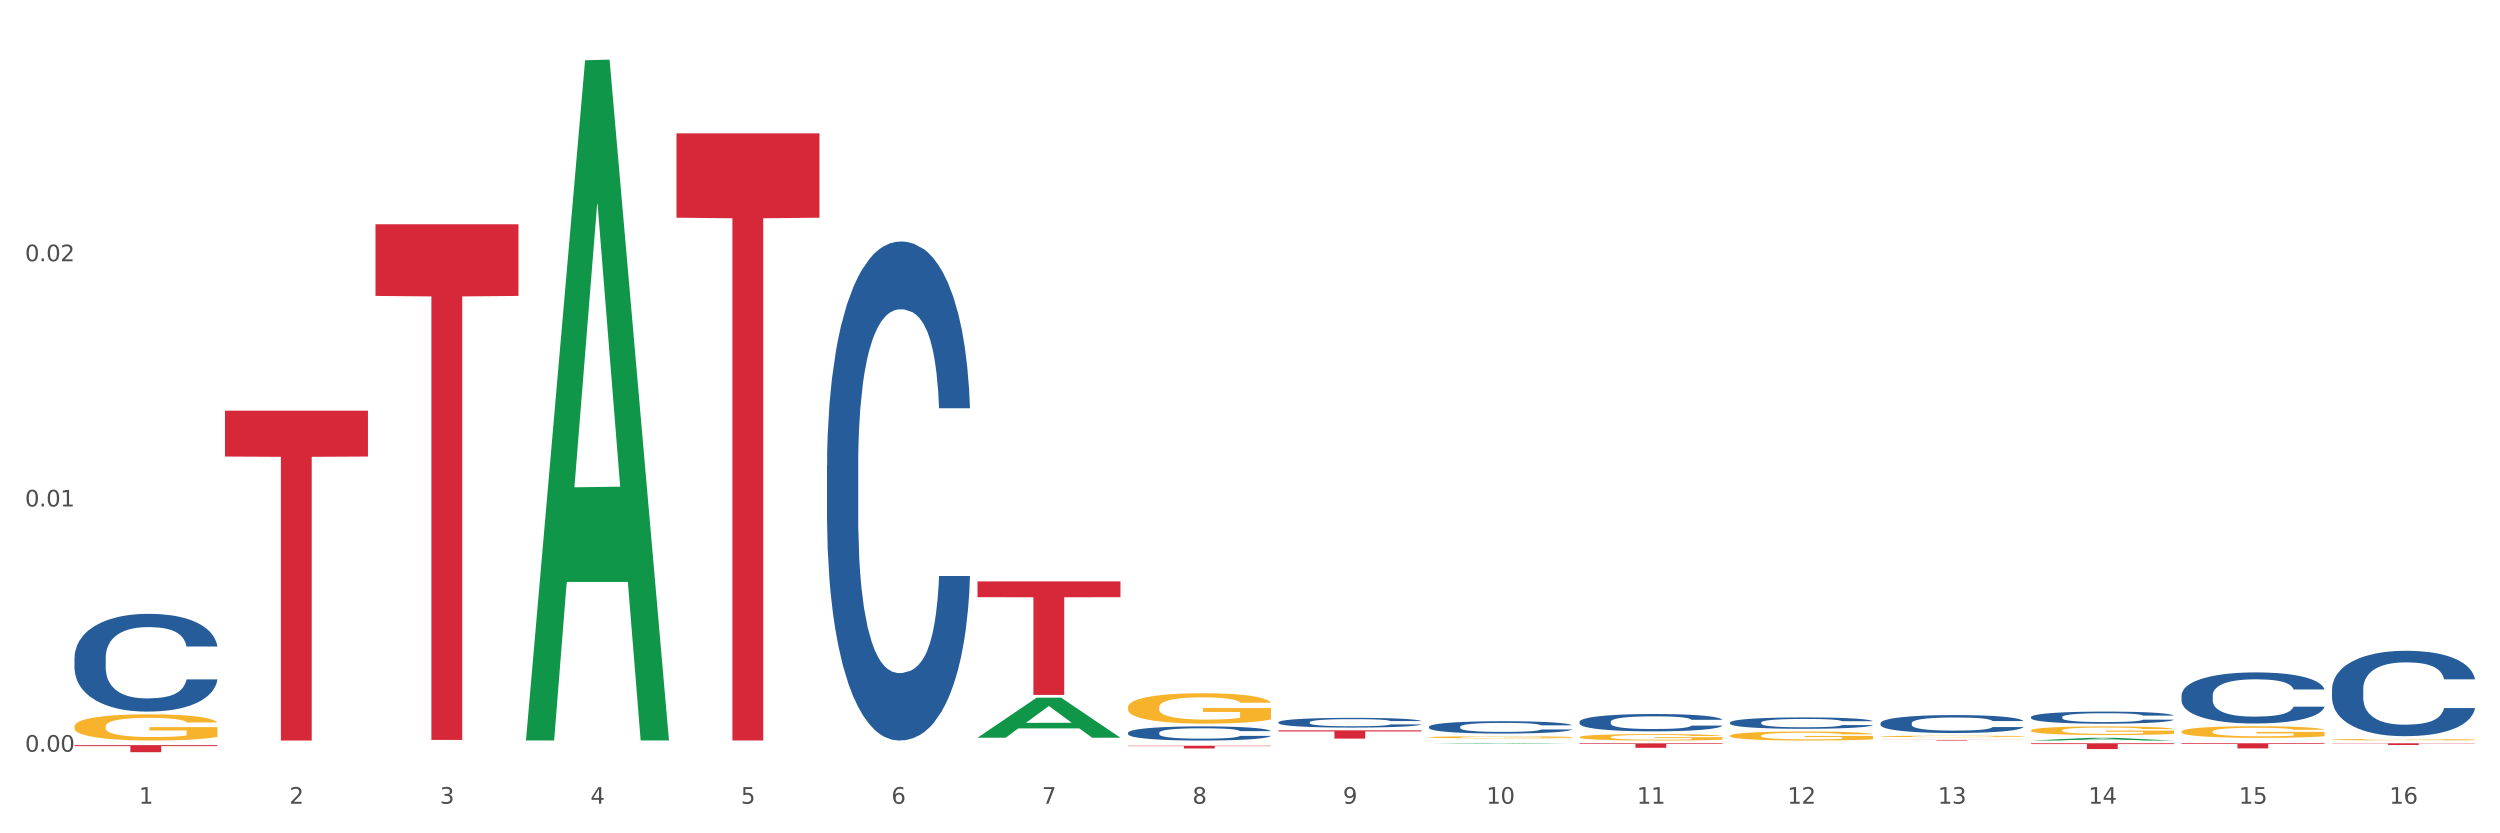 <?xml version="1.0" encoding="utf-8" standalone="no"?>
<!DOCTYPE svg PUBLIC "-//W3C//DTD SVG 1.1//EN"
  "http://www.w3.org/Graphics/SVG/1.1/DTD/svg11.dtd">
<svg xmlns:xlink="http://www.w3.org/1999/xlink" width="1080pt" height="360pt" viewBox="0 0 1080 360" xmlns="http://www.w3.org/2000/svg" version="1.1">
 <rect x="0" y="0" width="1080" height="360" fill="#333333" stroke="none"/>
 <defs>
  <style type="text/css">*{stroke-linejoin: round; stroke-linecap: butt}</style>
 </defs>
 <g id="figure_1">
  <g id="patch_1">
   <path d="M 0 360 
L 1080 360 
L 1080 0 
L 0 0 
z
" style="fill: #ffffff; stroke: #ffffff; stroke-linejoin: miter"/>
  </g>
  <g id="axes_1">
   <g id="matplotlib.axis_1">
    <g id="xtick_1">
     <g id="text_1">
      <!-- 1 -->
      <g style="fill: #4d4d4d" transform="translate(60.004 347.204) scale(0.096 -0.096)">
       <defs>
        <path id="DejaVuSans-31" d="M 794 531 
L 1825 531 
L 1825 4091 
L 703 3866 
L 703 4441 
L 1819 4666 
L 2450 4666 
L 2450 531 
L 3481 531 
L 3481 0 
L 794 0 
L 794 531 
z
" transform="scale(0.016)"/>
       </defs>
       <use xlink:href="#DejaVuSans-31"/>
      </g>
     </g>
    </g>
    <g id="xtick_2">
     <g id="text_2">
      <!-- 2 -->
      <g style="fill: #4d4d4d" transform="translate(125.021 347.204) scale(0.096 -0.096)">
       <defs>
        <path id="DejaVuSans-32" d="M 1228 531 
L 3431 531 
L 3431 0 
L 469 0 
L 469 531 
Q 828 903 1448 1529 
Q 2069 2156 2228 2338 
Q 2531 2678 2651 2914 
Q 2772 3150 2772 3378 
Q 2772 3750 2511 3984 
Q 2250 4219 1831 4219 
Q 1534 4219 1204 4116 
Q 875 4013 500 3803 
L 500 4441 
Q 881 4594 1212 4672 
Q 1544 4750 1819 4750 
Q 2544 4750 2975 4387 
Q 3406 4025 3406 3419 
Q 3406 3131 3298 2873 
Q 3191 2616 2906 2266 
Q 2828 2175 2409 1742 
Q 1991 1309 1228 531 
z
" transform="scale(0.016)"/>
       </defs>
       <use xlink:href="#DejaVuSans-32"/>
      </g>
     </g>
    </g>
    <g id="xtick_3">
     <g id="text_3">
      <!-- 3 -->
      <g style="fill: #4d4d4d" transform="translate(190.039 347.204) scale(0.096 -0.096)">
       <defs>
        <path id="DejaVuSans-33" d="M 2597 2516 
Q 3050 2419 3304 2112 
Q 3559 1806 3559 1356 
Q 3559 666 3084 287 
Q 2609 -91 1734 -91 
Q 1441 -91 1130 -33 
Q 819 25 488 141 
L 488 750 
Q 750 597 1062 519 
Q 1375 441 1716 441 
Q 2309 441 2620 675 
Q 2931 909 2931 1356 
Q 2931 1769 2642 2001 
Q 2353 2234 1838 2234 
L 1294 2234 
L 1294 2753 
L 1863 2753 
Q 2328 2753 2575 2939 
Q 2822 3125 2822 3475 
Q 2822 3834 2567 4026 
Q 2313 4219 1838 4219 
Q 1578 4219 1281 4162 
Q 984 4106 628 3988 
L 628 4550 
Q 988 4650 1302 4700 
Q 1616 4750 1894 4750 
Q 2613 4750 3031 4423 
Q 3450 4097 3450 3541 
Q 3450 3153 3228 2886 
Q 3006 2619 2597 2516 
z
" transform="scale(0.016)"/>
       </defs>
       <use xlink:href="#DejaVuSans-33"/>
      </g>
     </g>
    </g>
    <g id="xtick_4">
     <g id="text_4">
      <!-- 4 -->
      <g style="fill: #4d4d4d" transform="translate(255.056 347.204) scale(0.096 -0.096)">
       <defs>
        <path id="DejaVuSans-34" d="M 2419 4116 
L 825 1625 
L 2419 1625 
L 2419 4116 
z
M 2253 4666 
L 3047 4666 
L 3047 1625 
L 3713 1625 
L 3713 1100 
L 3047 1100 
L 3047 0 
L 2419 0 
L 2419 1100 
L 313 1100 
L 313 1709 
L 2253 4666 
z
" transform="scale(0.016)"/>
       </defs>
       <use xlink:href="#DejaVuSans-34"/>
      </g>
     </g>
    </g>
    <g id="xtick_5">
     <g id="text_5">
      <!-- 5 -->
      <g style="fill: #4d4d4d" transform="translate(320.073 347.204) scale(0.096 -0.096)">
       <defs>
        <path id="DejaVuSans-35" d="M 691 4666 
L 3169 4666 
L 3169 4134 
L 1269 4134 
L 1269 2991 
Q 1406 3038 1543 3061 
Q 1681 3084 1819 3084 
Q 2600 3084 3056 2656 
Q 3513 2228 3513 1497 
Q 3513 744 3044 326 
Q 2575 -91 1722 -91 
Q 1428 -91 1123 -41 
Q 819 9 494 109 
L 494 744 
Q 775 591 1075 516 
Q 1375 441 1709 441 
Q 2250 441 2565 725 
Q 2881 1009 2881 1497 
Q 2881 1984 2565 2268 
Q 2250 2553 1709 2553 
Q 1456 2553 1204 2497 
Q 953 2441 691 2322 
L 691 4666 
z
" transform="scale(0.016)"/>
       </defs>
       <use xlink:href="#DejaVuSans-35"/>
      </g>
     </g>
    </g>
    <g id="xtick_6">
     <g id="text_6">
      <!-- 6 -->
      <g style="fill: #4d4d4d" transform="translate(385.09 347.204) scale(0.096 -0.096)">
       <defs>
        <path id="DejaVuSans-36" d="M 2113 2584 
Q 1688 2584 1439 2293 
Q 1191 2003 1191 1497 
Q 1191 994 1439 701 
Q 1688 409 2113 409 
Q 2538 409 2786 701 
Q 3034 994 3034 1497 
Q 3034 2003 2786 2293 
Q 2538 2584 2113 2584 
z
M 3366 4563 
L 3366 3988 
Q 3128 4100 2886 4159 
Q 2644 4219 2406 4219 
Q 1781 4219 1451 3797 
Q 1122 3375 1075 2522 
Q 1259 2794 1537 2939 
Q 1816 3084 2150 3084 
Q 2853 3084 3261 2657 
Q 3669 2231 3669 1497 
Q 3669 778 3244 343 
Q 2819 -91 2113 -91 
Q 1303 -91 875 529 
Q 447 1150 447 2328 
Q 447 3434 972 4092 
Q 1497 4750 2381 4750 
Q 2619 4750 2861 4703 
Q 3103 4656 3366 4563 
z
" transform="scale(0.016)"/>
       </defs>
       <use xlink:href="#DejaVuSans-36"/>
      </g>
     </g>
    </g>
    <g id="xtick_7">
     <g id="text_7">
      <!-- 7 -->
      <g style="fill: #4d4d4d" transform="translate(450.108 347.204) scale(0.096 -0.096)">
       <defs>
        <path id="DejaVuSans-37" d="M 525 4666 
L 3525 4666 
L 3525 4397 
L 1831 0 
L 1172 0 
L 2766 4134 
L 525 4134 
L 525 4666 
z
" transform="scale(0.016)"/>
       </defs>
       <use xlink:href="#DejaVuSans-37"/>
      </g>
     </g>
    </g>
    <g id="xtick_8">
     <g id="text_8">
      <!-- 8 -->
      <g style="fill: #4d4d4d" transform="translate(515.125 347.204) scale(0.096 -0.096)">
       <defs>
        <path id="DejaVuSans-38" d="M 2034 2216 
Q 1584 2216 1326 1975 
Q 1069 1734 1069 1313 
Q 1069 891 1326 650 
Q 1584 409 2034 409 
Q 2484 409 2743 651 
Q 3003 894 3003 1313 
Q 3003 1734 2745 1975 
Q 2488 2216 2034 2216 
z
M 1403 2484 
Q 997 2584 770 2862 
Q 544 3141 544 3541 
Q 544 4100 942 4425 
Q 1341 4750 2034 4750 
Q 2731 4750 3128 4425 
Q 3525 4100 3525 3541 
Q 3525 3141 3298 2862 
Q 3072 2584 2669 2484 
Q 3125 2378 3379 2068 
Q 3634 1759 3634 1313 
Q 3634 634 3220 271 
Q 2806 -91 2034 -91 
Q 1263 -91 848 271 
Q 434 634 434 1313 
Q 434 1759 690 2068 
Q 947 2378 1403 2484 
z
M 1172 3481 
Q 1172 3119 1398 2916 
Q 1625 2713 2034 2713 
Q 2441 2713 2670 2916 
Q 2900 3119 2900 3481 
Q 2900 3844 2670 4047 
Q 2441 4250 2034 4250 
Q 1625 4250 1398 4047 
Q 1172 3844 1172 3481 
z
" transform="scale(0.016)"/>
       </defs>
       <use xlink:href="#DejaVuSans-38"/>
      </g>
     </g>
    </g>
    <g id="xtick_9">
     <g id="text_9">
      <!-- 9 -->
      <g style="fill: #4d4d4d" transform="translate(580.142 347.204) scale(0.096 -0.096)">
       <defs>
        <path id="DejaVuSans-39" d="M 703 97 
L 703 672 
Q 941 559 1184 500 
Q 1428 441 1663 441 
Q 2288 441 2617 861 
Q 2947 1281 2994 2138 
Q 2813 1869 2534 1725 
Q 2256 1581 1919 1581 
Q 1219 1581 811 2004 
Q 403 2428 403 3163 
Q 403 3881 828 4315 
Q 1253 4750 1959 4750 
Q 2769 4750 3195 4129 
Q 3622 3509 3622 2328 
Q 3622 1225 3098 567 
Q 2575 -91 1691 -91 
Q 1453 -91 1209 -44 
Q 966 3 703 97 
z
M 1959 2075 
Q 2384 2075 2632 2365 
Q 2881 2656 2881 3163 
Q 2881 3666 2632 3958 
Q 2384 4250 1959 4250 
Q 1534 4250 1286 3958 
Q 1038 3666 1038 3163 
Q 1038 2656 1286 2365 
Q 1534 2075 1959 2075 
z
" transform="scale(0.016)"/>
       </defs>
       <use xlink:href="#DejaVuSans-39"/>
      </g>
     </g>
    </g>
    <g id="xtick_10">
     <g id="text_10">
      <!-- 10 -->
      <g style="fill: #4d4d4d" transform="translate(642.105 347.204) scale(0.096 -0.096)">
       <defs>
        <path id="DejaVuSans-30" d="M 2034 4250 
Q 1547 4250 1301 3770 
Q 1056 3291 1056 2328 
Q 1056 1369 1301 889 
Q 1547 409 2034 409 
Q 2525 409 2770 889 
Q 3016 1369 3016 2328 
Q 3016 3291 2770 3770 
Q 2525 4250 2034 4250 
z
M 2034 4750 
Q 2819 4750 3233 4129 
Q 3647 3509 3647 2328 
Q 3647 1150 3233 529 
Q 2819 -91 2034 -91 
Q 1250 -91 836 529 
Q 422 1150 422 2328 
Q 422 3509 836 4129 
Q 1250 4750 2034 4750 
z
" transform="scale(0.016)"/>
       </defs>
       <use xlink:href="#DejaVuSans-31"/>
       <use xlink:href="#DejaVuSans-30" transform="translate(63.623 0)"/>
      </g>
     </g>
    </g>
    <g id="xtick_11">
     <g id="text_11">
      <!-- 11 -->
      <g style="fill: #4d4d4d" transform="translate(707.123 347.204) scale(0.096 -0.096)">
       <use xlink:href="#DejaVuSans-31"/>
       <use xlink:href="#DejaVuSans-31" transform="translate(63.623 0)"/>
      </g>
     </g>
    </g>
    <g id="xtick_12">
     <g id="text_12">
      <!-- 12 -->
      <g style="fill: #4d4d4d" transform="translate(772.14 347.204) scale(0.096 -0.096)">
       <use xlink:href="#DejaVuSans-31"/>
       <use xlink:href="#DejaVuSans-32" transform="translate(63.623 0)"/>
      </g>
     </g>
    </g>
    <g id="xtick_13">
     <g id="text_13">
      <!-- 13 -->
      <g style="fill: #4d4d4d" transform="translate(837.157 347.204) scale(0.096 -0.096)">
       <use xlink:href="#DejaVuSans-31"/>
       <use xlink:href="#DejaVuSans-33" transform="translate(63.623 0)"/>
      </g>
     </g>
    </g>
    <g id="xtick_14">
     <g id="text_14">
      <!-- 14 -->
      <g style="fill: #4d4d4d" transform="translate(902.174 347.204) scale(0.096 -0.096)">
       <use xlink:href="#DejaVuSans-31"/>
       <use xlink:href="#DejaVuSans-34" transform="translate(63.623 0)"/>
      </g>
     </g>
    </g>
    <g id="xtick_15">
     <g id="text_15">
      <!-- 15 -->
      <g style="fill: #4d4d4d" transform="translate(967.192 347.204) scale(0.096 -0.096)">
       <use xlink:href="#DejaVuSans-31"/>
       <use xlink:href="#DejaVuSans-35" transform="translate(63.623 0)"/>
      </g>
     </g>
    </g>
    <g id="xtick_16">
     <g id="text_16">
      <!-- 16 -->
      <g style="fill: #4d4d4d" transform="translate(1032.209 347.204) scale(0.096 -0.096)">
       <use xlink:href="#DejaVuSans-31"/>
       <use xlink:href="#DejaVuSans-36" transform="translate(63.623 0)"/>
      </g>
     </g>
    </g>
    <g id="xtick_17"/>
    <g id="xtick_18"/>
    <g id="xtick_19"/>
    <g id="xtick_20"/>
    <g id="xtick_21"/>
    <g id="xtick_22"/>
    <g id="xtick_23"/>
    <g id="xtick_24"/>
    <g id="xtick_25"/>
    <g id="xtick_26"/>
    <g id="xtick_27"/>
    <g id="xtick_28"/>
    <g id="xtick_29"/>
    <g id="xtick_30"/>
    <g id="xtick_31"/>
   </g>
   <g id="matplotlib.axis_2">
    <g id="ytick_1">
     <g id="text_17">
      <!-- 0.00 -->
      <g style="fill: #4d4d4d" transform="translate(10.8 324.743) scale(0.096 -0.096)">
       <defs>
        <path id="DejaVuSans-2e" d="M 684 794 
L 1344 794 
L 1344 0 
L 684 0 
L 684 794 
z
" transform="scale(0.016)"/>
       </defs>
       <use xlink:href="#DejaVuSans-30"/>
       <use xlink:href="#DejaVuSans-2e" transform="translate(63.623 0)"/>
       <use xlink:href="#DejaVuSans-30" transform="translate(95.41 0)"/>
       <use xlink:href="#DejaVuSans-30" transform="translate(159.033 0)"/>
      </g>
     </g>
    </g>
    <g id="ytick_2">
     <g id="text_18">
      <!-- 0.01 -->
      <g style="fill: #4d4d4d" transform="translate(10.8 218.8) scale(0.096 -0.096)">
       <use xlink:href="#DejaVuSans-30"/>
       <use xlink:href="#DejaVuSans-2e" transform="translate(63.623 0)"/>
       <use xlink:href="#DejaVuSans-30" transform="translate(95.41 0)"/>
       <use xlink:href="#DejaVuSans-31" transform="translate(159.033 0)"/>
      </g>
     </g>
    </g>
    <g id="ytick_3">
     <g id="text_19">
      <!-- 0.02 -->
      <g style="fill: #4d4d4d" transform="translate(10.8 112.856) scale(0.096 -0.096)">
       <use xlink:href="#DejaVuSans-30"/>
       <use xlink:href="#DejaVuSans-2e" transform="translate(63.623 0)"/>
       <use xlink:href="#DejaVuSans-30" transform="translate(95.41 0)"/>
       <use xlink:href="#DejaVuSans-32" transform="translate(159.033 0)"/>
      </g>
     </g>
    </g>
    <g id="ytick_4"/>
    <g id="ytick_5"/>
    <g id="ytick_6"/>
   </g>
   <g id="PolyCollection_1">
    <path d="M 227.227 319.329 
L 227.29 319.053 
L 252.761 26.036 
L 263.331 25.759 
L 288.993 319.881 
L 276.767 319.881 
L 271.227 251.391 
L 244.929 251.391 
L 244.738 252.496 
L 239.389 319.881 
L 227.227 319.881 
L 227.227 319.329 
L 248.24 210.518 
L 267.916 210.242 
L 258.174 88.45 
L 258.046 87.898 
L 257.919 88.726 
L 248.176 210.242 
L 248.24 210.518 
L 227.227 319.329 
z
" clip-path="url(#p886d10a3ab)" style="fill: #109648"/>
    <path d="M 682.347 311.817 
L 682.42 311.81 
L 682.42 311.619 
L 682.639 311.359 
L 683.443 310.88 
L 684.465 310.518 
L 686.217 310.094 
L 687.166 309.916 
L 688.407 309.718 
L 690.963 309.397 
L 693.883 309.123 
L 695.927 308.973 
L 697.46 308.877 
L 700.892 308.706 
L 702.863 308.631 
L 704.907 308.569 
L 706.66 308.528 
L 709.58 308.48 
L 711.916 308.46 
L 714.618 308.453 
L 716.881 308.46 
L 719.875 308.487 
L 724.255 308.569 
L 725.934 308.617 
L 728.198 308.699 
L 730.534 308.809 
L 732.432 308.918 
L 734.623 309.075 
L 736.886 309.28 
L 739.076 309.54 
L 740.609 309.779 
L 741.85 310.032 
L 742.946 310.34 
L 743.749 310.675 
L 744.114 310.955 
L 730.753 310.955 
L 730.388 310.702 
L 729.658 310.429 
L 728.928 310.244 
L 728.125 310.094 
L 726.883 309.923 
L 725.788 309.814 
L 723.963 309.684 
L 722.284 309.602 
L 720.897 309.554 
L 719.217 309.513 
L 715.64 309.472 
L 713.085 309.472 
L 711.478 309.485 
L 709.507 309.52 
L 707.828 309.567 
L 705.857 309.65 
L 704.323 309.738 
L 702.79 309.855 
L 701.914 309.937 
L 700.6 310.087 
L 699.724 310.21 
L 698.556 310.422 
L 697.899 310.573 
L 696.73 310.962 
L 696.219 311.249 
L 696 311.448 
L 695.854 311.667 
L 695.854 312.733 
L 696.292 313.212 
L 696.657 313.417 
L 697.241 313.649 
L 698.337 313.95 
L 699.943 314.244 
L 701.622 314.456 
L 703.009 314.586 
L 704.323 314.682 
L 705.638 314.757 
L 707.244 314.825 
L 708.558 314.866 
L 710.529 314.907 
L 712.866 314.928 
L 714.691 314.928 
L 718.414 314.894 
L 720.094 314.86 
L 721.7 314.812 
L 723.452 314.737 
L 724.839 314.655 
L 725.642 314.593 
L 726.956 314.463 
L 727.979 314.326 
L 728.855 314.169 
L 729.439 314.032 
L 730.096 313.827 
L 730.607 313.595 
L 730.753 313.472 
L 744.114 313.472 
L 743.822 313.718 
L 743.311 313.957 
L 742.289 314.278 
L 741.485 314.463 
L 740.244 314.689 
L 738.93 314.88 
L 737.105 315.092 
L 735.426 315.249 
L 733.673 315.386 
L 731.775 315.509 
L 728.344 315.68 
L 727.102 315.728 
L 724.474 315.81 
L 722.43 315.858 
L 719.436 315.906 
L 716.37 315.933 
L 713.158 315.94 
L 710.31 315.926 
L 707.171 315.885 
L 705.2 315.844 
L 703.009 315.783 
L 700.454 315.687 
L 698.045 315.571 
L 695.781 315.434 
L 693.664 315.277 
L 691.693 315.099 
L 689.137 314.805 
L 687.239 314.518 
L 685.852 314.251 
L 684.903 314.025 
L 683.954 313.738 
L 683.443 313.54 
L 682.639 313.061 
L 682.347 312.617 
L 682.347 311.817 
z
" clip-path="url(#p886d10a3ab)" style="fill: #255c99"/>
    <path d="M 422.278 319.905 
L 422.351 319.905 
L 422.351 319.904 
L 422.497 319.903 
L 423.226 319.902 
L 424.32 319.901 
L 425.122 319.901 
L 425.925 319.9 
L 426.873 319.9 
L 428.039 319.899 
L 430.154 319.898 
L 431.467 319.898 
L 433.071 319.898 
L 435.988 319.897 
L 438.103 319.897 
L 440.291 319.896 
L 443.864 319.896 
L 446.197 319.896 
L 448.677 319.896 
L 451.667 319.896 
L 453.927 319.896 
L 458.886 319.896 
L 463.116 319.896 
L 465.158 319.896 
L 467.783 319.896 
L 469.168 319.897 
L 471.429 319.897 
L 473.763 319.897 
L 475.367 319.897 
L 477.773 319.898 
L 479.596 319.899 
L 481.274 319.899 
L 482.149 319.9 
L 482.805 319.9 
L 483.389 319.901 
L 483.972 319.902 
L 470.846 319.902 
L 470.335 319.901 
L 469.533 319.901 
L 468.366 319.9 
L 467.345 319.9 
L 465.595 319.899 
L 463.991 319.899 
L 462.314 319.899 
L 460.272 319.899 
L 458.667 319.898 
L 456.407 319.898 
L 451.958 319.898 
L 448.969 319.899 
L 446.927 319.899 
L 445.614 319.899 
L 444.447 319.899 
L 443.135 319.899 
L 441.603 319.9 
L 440.509 319.9 
L 439.416 319.9 
L 438.54 319.901 
L 437.738 319.901 
L 437.082 319.902 
L 436.571 319.902 
L 436.134 319.903 
L 435.769 319.904 
L 435.769 319.907 
L 435.915 319.907 
L 436.28 319.908 
L 436.717 319.908 
L 437.447 319.909 
L 438.103 319.909 
L 439.343 319.91 
L 440.728 319.911 
L 441.822 319.911 
L 442.916 319.911 
L 444.812 319.912 
L 446.927 319.912 
L 448.75 319.912 
L 451.229 319.912 
L 452.906 319.912 
L 454.365 319.912 
L 457.938 319.912 
L 460.49 319.912 
L 463.334 319.912 
L 465.522 319.912 
L 467.345 319.912 
L 469.387 319.912 
L 470.7 319.911 
L 470.7 319.908 
L 454.657 319.908 
L 454.657 319.905 
L 484.045 319.905 
L 484.045 319.912 
L 482.805 319.913 
L 481.42 319.913 
L 479.961 319.913 
L 477.773 319.914 
L 475.148 319.914 
L 472.815 319.914 
L 470.335 319.914 
L 467.418 319.915 
L 463.626 319.915 
L 461.293 319.915 
L 458.376 319.915 
L 454.948 319.915 
L 451.958 319.915 
L 449.041 319.915 
L 445.979 319.915 
L 442.989 319.914 
L 440.728 319.914 
L 438.468 319.914 
L 436.061 319.914 
L 434.165 319.913 
L 432.707 319.913 
L 431.102 319.912 
L 429.352 319.912 
L 428.039 319.911 
L 426.873 319.911 
L 425.633 319.91 
L 424.758 319.91 
L 423.883 319.909 
L 423.372 319.909 
L 422.789 319.908 
L 422.351 319.907 
L 422.278 319.905 
z
" clip-path="url(#p886d10a3ab)" style="fill: #f7b32b"/>
    <path d="M 487.296 305.559 
L 487.369 305.547 
L 487.369 305.116 
L 487.514 304.744 
L 488.244 303.846 
L 489.338 303.103 
L 490.14 302.707 
L 490.942 302.384 
L 491.89 302.06 
L 493.057 301.725 
L 495.171 301.234 
L 496.484 300.982 
L 498.088 300.719 
L 501.005 300.335 
L 503.12 300.12 
L 505.308 299.94 
L 508.881 299.724 
L 511.215 299.628 
L 513.694 299.556 
L 516.684 299.509 
L 518.945 299.497 
L 523.903 299.532 
L 528.133 299.64 
L 530.175 299.724 
L 532.8 299.868 
L 534.186 299.964 
L 536.446 300.155 
L 538.78 300.407 
L 540.384 300.623 
L 542.791 301.03 
L 544.614 301.437 
L 546.291 301.941 
L 547.166 302.288 
L 547.822 302.612 
L 548.406 302.983 
L 548.989 303.57 
L 535.863 303.57 
L 535.352 303.151 
L 534.55 302.755 
L 533.383 302.372 
L 532.363 302.132 
L 530.612 301.833 
L 529.008 301.641 
L 527.331 301.497 
L 525.289 301.378 
L 523.685 301.318 
L 521.424 301.27 
L 516.976 301.282 
L 513.986 301.378 
L 511.944 301.497 
L 510.631 301.605 
L 509.464 301.725 
L 508.152 301.893 
L 506.62 302.144 
L 505.527 302.372 
L 504.433 302.659 
L 503.558 302.947 
L 502.756 303.282 
L 502.099 303.642 
L 501.589 304.013 
L 501.151 304.469 
L 500.787 305.223 
L 500.787 306.865 
L 500.932 307.236 
L 501.297 307.727 
L 501.735 308.099 
L 502.464 308.542 
L 503.12 308.842 
L 504.36 309.273 
L 505.745 309.632 
L 506.839 309.86 
L 507.933 310.052 
L 509.829 310.315 
L 511.944 310.531 
L 513.767 310.663 
L 516.246 310.783 
L 517.924 310.83 
L 519.382 310.854 
L 522.955 310.854 
L 525.508 310.818 
L 528.352 310.735 
L 530.539 310.627 
L 532.363 310.495 
L 534.404 310.279 
L 535.717 310.076 
L 535.717 307.572 
L 519.674 307.56 
L 519.674 305.894 
L 549.062 305.894 
L 549.062 310.783 
L 547.822 311.034 
L 546.437 311.262 
L 544.978 311.465 
L 542.791 311.717 
L 540.165 311.957 
L 537.832 312.124 
L 535.352 312.268 
L 532.435 312.4 
L 528.643 312.52 
L 526.31 312.568 
L 523.393 312.604 
L 519.966 312.616 
L 516.976 312.592 
L 514.059 312.532 
L 510.996 312.424 
L 508.006 312.268 
L 505.745 312.112 
L 503.485 311.921 
L 501.078 311.669 
L 499.182 311.43 
L 497.724 311.214 
L 496.119 310.938 
L 494.369 310.579 
L 493.057 310.255 
L 491.89 309.92 
L 490.65 309.489 
L 489.775 309.117 
L 488.9 308.65 
L 488.39 308.303 
L 487.806 307.763 
L 487.369 307.009 
L 487.296 305.559 
z
" clip-path="url(#p886d10a3ab)" style="fill: #f7b32b"/>
    <path d="M 617.33 318.488 
L 617.403 318.487 
L 617.403 318.458 
L 617.549 318.432 
L 618.278 318.371 
L 619.372 318.32 
L 620.174 318.293 
L 620.976 318.271 
L 621.924 318.249 
L 623.091 318.226 
L 625.206 318.193 
L 626.519 318.176 
L 628.123 318.158 
L 631.04 318.132 
L 633.155 318.117 
L 635.342 318.105 
L 638.916 318.09 
L 641.249 318.083 
L 643.729 318.079 
L 646.718 318.075 
L 648.979 318.074 
L 653.938 318.077 
L 658.167 318.084 
L 660.209 318.09 
L 662.835 318.1 
L 664.22 318.106 
L 666.481 318.119 
L 668.814 318.137 
L 670.419 318.151 
L 672.825 318.179 
L 674.648 318.207 
L 676.325 318.241 
L 677.201 318.265 
L 677.857 318.287 
L 678.44 318.312 
L 679.024 318.352 
L 665.897 318.352 
L 665.387 318.324 
L 664.585 318.297 
L 663.418 318.271 
L 662.397 318.254 
L 660.647 318.234 
L 659.043 318.221 
L 657.365 318.211 
L 655.323 318.203 
L 653.719 318.199 
L 651.458 318.195 
L 647.01 318.196 
L 644.02 318.203 
L 641.978 318.211 
L 640.666 318.218 
L 639.499 318.226 
L 638.186 318.238 
L 636.655 318.255 
L 635.561 318.271 
L 634.467 318.29 
L 633.592 318.31 
L 632.79 318.333 
L 632.134 318.357 
L 631.623 318.382 
L 631.186 318.414 
L 630.821 318.465 
L 630.821 318.577 
L 630.967 318.602 
L 631.332 318.636 
L 631.769 318.661 
L 632.498 318.691 
L 633.155 318.712 
L 634.394 318.741 
L 635.78 318.766 
L 636.874 318.781 
L 637.968 318.794 
L 639.864 318.812 
L 641.978 318.827 
L 643.801 318.836 
L 646.281 318.844 
L 647.958 318.847 
L 649.417 318.849 
L 652.99 318.849 
L 655.542 318.847 
L 658.386 318.841 
L 660.574 318.833 
L 662.397 318.824 
L 664.439 318.81 
L 665.752 318.796 
L 665.752 318.625 
L 649.708 318.624 
L 649.708 318.511 
L 679.097 318.511 
L 679.097 318.844 
L 677.857 318.861 
L 676.471 318.877 
L 675.013 318.891 
L 672.825 318.908 
L 670.2 318.924 
L 667.866 318.936 
L 665.387 318.945 
L 662.47 318.954 
L 658.678 318.963 
L 656.344 318.966 
L 653.427 318.968 
L 650 318.969 
L 647.01 318.967 
L 644.093 318.963 
L 641.03 318.956 
L 638.041 318.945 
L 635.78 318.935 
L 633.519 318.922 
L 631.113 318.905 
L 629.217 318.888 
L 627.758 318.874 
L 626.154 318.855 
L 624.404 318.83 
L 623.091 318.808 
L 621.924 318.785 
L 620.685 318.756 
L 619.81 318.731 
L 618.934 318.699 
L 618.424 318.675 
L 617.841 318.638 
L 617.403 318.587 
L 617.33 318.488 
z
" clip-path="url(#p886d10a3ab)" style="fill: #f7b32b"/>
    <path d="M 682.347 318.412 
L 682.42 318.41 
L 682.42 318.318 
L 682.566 318.239 
L 683.295 318.047 
L 684.389 317.889 
L 685.191 317.805 
L 685.994 317.736 
L 686.942 317.667 
L 688.108 317.596 
L 690.223 317.491 
L 691.536 317.438 
L 693.14 317.382 
L 696.057 317.3 
L 698.172 317.254 
L 700.36 317.216 
L 703.933 317.17 
L 706.266 317.149 
L 708.746 317.134 
L 711.736 317.124 
L 713.996 317.121 
L 718.955 317.129 
L 723.185 317.152 
L 725.227 317.17 
L 727.852 317.2 
L 729.237 317.221 
L 731.498 317.262 
L 733.832 317.315 
L 735.436 317.361 
L 737.842 317.448 
L 739.665 317.535 
L 741.343 317.642 
L 742.218 317.716 
L 742.874 317.785 
L 743.457 317.864 
L 744.041 317.989 
L 730.915 317.989 
L 730.404 317.899 
L 729.602 317.815 
L 728.435 317.734 
L 727.414 317.683 
L 725.664 317.619 
L 724.06 317.578 
L 722.383 317.547 
L 720.341 317.522 
L 718.736 317.509 
L 716.476 317.499 
L 712.027 317.501 
L 709.037 317.522 
L 706.996 317.547 
L 705.683 317.57 
L 704.516 317.596 
L 703.204 317.632 
L 701.672 317.685 
L 700.578 317.734 
L 699.484 317.795 
L 698.609 317.856 
L 697.807 317.927 
L 697.151 318.004 
L 696.64 318.083 
L 696.203 318.18 
L 695.838 318.341 
L 695.838 318.69 
L 695.984 318.769 
L 696.349 318.874 
L 696.786 318.953 
L 697.516 319.047 
L 698.172 319.111 
L 699.412 319.203 
L 700.797 319.28 
L 701.891 319.328 
L 702.985 319.369 
L 704.881 319.425 
L 706.996 319.471 
L 708.819 319.499 
L 711.298 319.525 
L 712.975 319.535 
L 714.434 319.54 
L 718.007 319.54 
L 720.559 319.532 
L 723.403 319.514 
L 725.591 319.491 
L 727.414 319.463 
L 729.456 319.417 
L 730.769 319.374 
L 730.769 318.841 
L 714.726 318.838 
L 714.726 318.484 
L 744.114 318.484 
L 744.114 319.525 
L 742.874 319.578 
L 741.489 319.627 
L 740.03 319.67 
L 737.842 319.724 
L 735.217 319.775 
L 732.884 319.81 
L 730.404 319.841 
L 727.487 319.869 
L 723.695 319.894 
L 721.362 319.905 
L 718.445 319.912 
L 715.017 319.915 
L 712.027 319.91 
L 709.11 319.897 
L 706.048 319.874 
L 703.058 319.841 
L 700.797 319.808 
L 698.536 319.767 
L 696.13 319.713 
L 694.234 319.662 
L 692.776 319.616 
L 691.171 319.558 
L 689.421 319.481 
L 688.108 319.412 
L 686.942 319.341 
L 685.702 319.249 
L 684.827 319.17 
L 683.952 319.07 
L 683.441 318.996 
L 682.858 318.882 
L 682.42 318.721 
L 682.347 318.412 
z
" clip-path="url(#p886d10a3ab)" style="fill: #f7b32b"/>
    <path d="M 747.365 317.823 
L 747.438 317.819 
L 747.438 317.691 
L 747.583 317.581 
L 748.313 317.315 
L 749.407 317.095 
L 750.209 316.978 
L 751.011 316.882 
L 751.959 316.786 
L 753.126 316.686 
L 755.24 316.541 
L 756.553 316.466 
L 758.157 316.388 
L 761.074 316.274 
L 763.189 316.21 
L 765.377 316.157 
L 768.95 316.093 
L 771.284 316.065 
L 773.763 316.043 
L 776.753 316.029 
L 779.014 316.026 
L 783.972 316.036 
L 788.202 316.068 
L 790.244 316.093 
L 792.869 316.136 
L 794.255 316.164 
L 796.515 316.221 
L 798.849 316.296 
L 800.453 316.36 
L 802.86 316.48 
L 804.683 316.601 
L 806.36 316.75 
L 807.235 316.853 
L 807.891 316.949 
L 808.475 317.059 
L 809.058 317.233 
L 795.932 317.233 
L 795.421 317.109 
L 794.619 316.992 
L 793.452 316.878 
L 792.432 316.807 
L 790.681 316.718 
L 789.077 316.661 
L 787.4 316.619 
L 785.358 316.583 
L 783.754 316.566 
L 781.493 316.551 
L 777.045 316.555 
L 774.055 316.583 
L 772.013 316.619 
L 770.7 316.651 
L 769.533 316.686 
L 768.221 316.736 
L 766.689 316.811 
L 765.596 316.878 
L 764.502 316.963 
L 763.627 317.049 
L 762.824 317.148 
L 762.168 317.255 
L 761.658 317.365 
L 761.22 317.5 
L 760.856 317.723 
L 760.856 318.21 
L 761.001 318.32 
L 761.366 318.466 
L 761.804 318.576 
L 762.533 318.707 
L 763.189 318.796 
L 764.429 318.924 
L 765.814 319.031 
L 766.908 319.098 
L 768.002 319.155 
L 769.898 319.233 
L 772.013 319.297 
L 773.836 319.336 
L 776.315 319.371 
L 777.993 319.386 
L 779.451 319.393 
L 783.024 319.393 
L 785.577 319.382 
L 788.421 319.357 
L 790.608 319.325 
L 792.432 319.286 
L 794.473 319.222 
L 795.786 319.162 
L 795.786 318.42 
L 779.743 318.416 
L 779.743 317.922 
L 809.131 317.922 
L 809.131 319.371 
L 807.891 319.446 
L 806.506 319.514 
L 805.047 319.574 
L 802.86 319.649 
L 800.234 319.72 
L 797.901 319.769 
L 795.421 319.812 
L 792.504 319.851 
L 788.712 319.886 
L 786.379 319.901 
L 783.462 319.911 
L 780.034 319.915 
L 777.045 319.908 
L 774.128 319.89 
L 771.065 319.858 
L 768.075 319.812 
L 765.814 319.766 
L 763.554 319.709 
L 761.147 319.634 
L 759.251 319.563 
L 757.793 319.499 
L 756.188 319.418 
L 754.438 319.311 
L 753.126 319.215 
L 751.959 319.116 
L 750.719 318.988 
L 749.844 318.878 
L 748.969 318.739 
L 748.459 318.636 
L 747.875 318.476 
L 747.438 318.253 
L 747.365 317.823 
z
" clip-path="url(#p886d10a3ab)" style="fill: #f7b32b"/>
    <path d="M 812.382 318.125 
L 812.455 318.124 
L 812.455 318.104 
L 812.601 318.086 
L 813.33 318.044 
L 814.424 318.009 
L 815.226 317.99 
L 816.028 317.975 
L 816.976 317.959 
L 818.143 317.943 
L 820.258 317.92 
L 821.57 317.908 
L 823.175 317.896 
L 826.092 317.878 
L 828.206 317.867 
L 830.394 317.859 
L 833.967 317.849 
L 836.301 317.844 
L 838.78 317.841 
L 841.77 317.839 
L 844.031 317.838 
L 848.99 317.84 
L 853.219 317.845 
L 855.261 317.849 
L 857.886 317.856 
L 859.272 317.86 
L 861.532 317.869 
L 863.866 317.881 
L 865.47 317.891 
L 867.877 317.911 
L 869.7 317.93 
L 871.377 317.954 
L 872.252 317.97 
L 872.909 317.985 
L 873.492 318.003 
L 874.075 318.031 
L 860.949 318.031 
L 860.439 318.011 
L 859.636 317.992 
L 858.47 317.974 
L 857.449 317.963 
L 855.699 317.949 
L 854.094 317.94 
L 852.417 317.933 
L 850.375 317.927 
L 848.771 317.924 
L 846.51 317.922 
L 842.062 317.922 
L 839.072 317.927 
L 837.03 317.933 
L 835.717 317.938 
L 834.551 317.943 
L 833.238 317.951 
L 831.707 317.963 
L 830.613 317.974 
L 829.519 317.988 
L 828.644 318.001 
L 827.842 318.017 
L 827.185 318.034 
L 826.675 318.052 
L 826.237 318.073 
L 825.873 318.109 
L 825.873 318.187 
L 826.019 318.204 
L 826.383 318.228 
L 826.821 318.245 
L 827.55 318.266 
L 828.206 318.28 
L 829.446 318.301 
L 830.832 318.318 
L 831.925 318.329 
L 833.019 318.338 
L 834.915 318.35 
L 837.03 318.36 
L 838.853 318.367 
L 841.333 318.372 
L 843.01 318.375 
L 844.468 318.376 
L 848.042 318.376 
L 850.594 318.374 
L 853.438 318.37 
L 855.626 318.365 
L 857.449 318.359 
L 859.491 318.348 
L 860.803 318.339 
L 860.803 318.22 
L 844.76 318.22 
L 844.76 318.141 
L 874.148 318.141 
L 874.148 318.372 
L 872.909 318.384 
L 871.523 318.395 
L 870.065 318.405 
L 867.877 318.417 
L 865.252 318.428 
L 862.918 318.436 
L 860.439 318.443 
L 857.522 318.449 
L 853.73 318.455 
L 851.396 318.457 
L 848.479 318.458 
L 845.052 318.459 
L 842.062 318.458 
L 839.145 318.455 
L 836.082 318.45 
L 833.092 318.443 
L 830.832 318.435 
L 828.571 318.426 
L 826.164 318.414 
L 824.268 318.403 
L 822.81 318.393 
L 821.206 318.38 
L 819.455 318.363 
L 818.143 318.347 
L 816.976 318.331 
L 815.736 318.311 
L 814.861 318.293 
L 813.986 318.271 
L 813.476 318.255 
L 812.892 318.229 
L 812.455 318.194 
L 812.382 318.125 
z
" clip-path="url(#p886d10a3ab)" style="fill: #f7b32b"/>
    <path d="M 877.399 315.535 
L 877.472 315.531 
L 877.472 315.408 
L 877.618 315.302 
L 878.347 315.046 
L 879.441 314.835 
L 880.243 314.722 
L 881.045 314.63 
L 881.993 314.538 
L 883.16 314.442 
L 885.275 314.302 
L 886.588 314.23 
L 888.192 314.155 
L 891.109 314.046 
L 893.224 313.984 
L 895.411 313.933 
L 898.985 313.872 
L 901.318 313.844 
L 903.798 313.824 
L 906.787 313.81 
L 909.048 313.807 
L 914.007 313.817 
L 918.236 313.848 
L 920.278 313.872 
L 922.904 313.913 
L 924.289 313.94 
L 926.55 313.995 
L 928.883 314.066 
L 930.488 314.128 
L 932.894 314.244 
L 934.717 314.36 
L 936.394 314.503 
L 937.27 314.602 
L 937.926 314.695 
L 938.509 314.801 
L 939.093 314.968 
L 925.966 314.968 
L 925.456 314.848 
L 924.654 314.736 
L 923.487 314.626 
L 922.466 314.558 
L 920.716 314.473 
L 919.111 314.418 
L 917.434 314.377 
L 915.392 314.343 
L 913.788 314.326 
L 911.527 314.312 
L 907.079 314.316 
L 904.089 314.343 
L 902.047 314.377 
L 900.735 314.408 
L 899.568 314.442 
L 898.255 314.49 
L 896.724 314.561 
L 895.63 314.626 
L 894.536 314.708 
L 893.661 314.79 
L 892.859 314.886 
L 892.203 314.988 
L 891.692 315.094 
L 891.255 315.224 
L 890.89 315.439 
L 890.89 315.907 
L 891.036 316.013 
L 891.4 316.153 
L 891.838 316.259 
L 892.567 316.385 
L 893.224 316.47 
L 894.463 316.593 
L 895.849 316.696 
L 896.943 316.761 
L 898.037 316.815 
L 899.933 316.89 
L 902.047 316.952 
L 903.87 316.989 
L 906.35 317.023 
L 908.027 317.037 
L 909.486 317.044 
L 913.059 317.044 
L 915.611 317.034 
L 918.455 317.01 
L 920.643 316.979 
L 922.466 316.942 
L 924.508 316.88 
L 925.82 316.822 
L 925.82 316.108 
L 909.777 316.105 
L 909.777 315.63 
L 939.166 315.63 
L 939.166 317.023 
L 937.926 317.095 
L 936.54 317.16 
L 935.082 317.218 
L 932.894 317.29 
L 930.269 317.358 
L 927.935 317.406 
L 925.456 317.447 
L 922.539 317.484 
L 918.747 317.519 
L 916.413 317.532 
L 913.496 317.543 
L 910.069 317.546 
L 907.079 317.539 
L 904.162 317.522 
L 901.099 317.491 
L 898.109 317.447 
L 895.849 317.403 
L 893.588 317.348 
L 891.182 317.276 
L 889.286 317.208 
L 887.827 317.146 
L 886.223 317.068 
L 884.473 316.965 
L 883.16 316.873 
L 881.993 316.778 
L 880.754 316.655 
L 879.879 316.549 
L 879.003 316.416 
L 878.493 316.317 
L 877.91 316.163 
L 877.472 315.948 
L 877.399 315.535 
z
" clip-path="url(#p886d10a3ab)" style="fill: #f7b32b"/>
    <path d="M 942.416 316.048 
L 942.489 316.044 
L 942.489 315.878 
L 942.635 315.736 
L 943.364 315.392 
L 944.458 315.107 
L 945.26 314.956 
L 946.063 314.832 
L 947.011 314.708 
L 948.177 314.58 
L 950.292 314.392 
L 951.605 314.295 
L 953.209 314.194 
L 956.126 314.047 
L 958.241 313.965 
L 960.429 313.896 
L 964.002 313.813 
L 966.335 313.777 
L 968.815 313.749 
L 971.805 313.731 
L 974.065 313.726 
L 979.024 313.74 
L 983.254 313.781 
L 985.296 313.813 
L 987.921 313.869 
L 989.306 313.905 
L 991.567 313.979 
L 993.901 314.075 
L 995.505 314.158 
L 997.911 314.314 
L 999.734 314.47 
L 1001.412 314.662 
L 1002.287 314.795 
L 1002.943 314.919 
L 1003.526 315.062 
L 1004.11 315.286 
L 990.984 315.286 
L 990.473 315.126 
L 989.671 314.974 
L 988.504 314.828 
L 987.483 314.736 
L 985.733 314.621 
L 984.129 314.548 
L 982.451 314.493 
L 980.41 314.447 
L 978.805 314.424 
L 976.545 314.405 
L 972.096 314.41 
L 969.106 314.447 
L 967.065 314.493 
L 965.752 314.534 
L 964.585 314.58 
L 963.273 314.644 
L 961.741 314.74 
L 960.647 314.828 
L 959.553 314.938 
L 958.678 315.048 
L 957.876 315.176 
L 957.22 315.314 
L 956.709 315.456 
L 956.272 315.631 
L 955.907 315.92 
L 955.907 316.548 
L 956.053 316.691 
L 956.418 316.879 
L 956.855 317.021 
L 957.585 317.191 
L 958.241 317.305 
L 959.481 317.471 
L 960.866 317.608 
L 961.96 317.696 
L 963.054 317.769 
L 964.95 317.87 
L 967.065 317.952 
L 968.888 318.003 
L 971.367 318.049 
L 973.044 318.067 
L 974.503 318.076 
L 978.076 318.076 
L 980.628 318.063 
L 983.472 318.03 
L 985.66 317.989 
L 987.483 317.939 
L 989.525 317.856 
L 990.838 317.778 
L 990.838 316.819 
L 974.795 316.814 
L 974.795 316.177 
L 1004.183 316.177 
L 1004.183 318.049 
L 1002.943 318.145 
L 1001.558 318.232 
L 1000.099 318.31 
L 997.911 318.407 
L 995.286 318.499 
L 992.953 318.563 
L 990.473 318.618 
L 987.556 318.668 
L 983.764 318.714 
L 981.431 318.733 
L 978.514 318.746 
L 975.086 318.751 
L 972.096 318.742 
L 969.179 318.719 
L 966.117 318.677 
L 963.127 318.618 
L 960.866 318.558 
L 958.605 318.485 
L 956.199 318.388 
L 954.303 318.297 
L 952.844 318.214 
L 951.24 318.108 
L 949.49 317.971 
L 948.177 317.847 
L 947.011 317.718 
L 945.771 317.553 
L 944.896 317.411 
L 944.021 317.232 
L 943.51 317.099 
L 942.927 316.892 
L 942.489 316.603 
L 942.416 316.048 
z
" clip-path="url(#p886d10a3ab)" style="fill: #f7b32b"/>
    <path d="M 1007.434 319.506 
L 1007.507 319.505 
L 1007.507 319.485 
L 1007.652 319.467 
L 1008.382 319.425 
L 1009.475 319.39 
L 1010.278 319.372 
L 1011.08 319.356 
L 1012.028 319.341 
L 1013.195 319.325 
L 1015.309 319.302 
L 1016.622 319.29 
L 1018.226 319.278 
L 1021.143 319.26 
L 1023.258 319.25 
L 1025.446 319.241 
L 1029.019 319.231 
L 1031.353 319.227 
L 1033.832 319.223 
L 1036.822 319.221 
L 1039.083 319.22 
L 1044.041 319.222 
L 1048.271 319.227 
L 1050.313 319.231 
L 1052.938 319.238 
L 1054.324 319.242 
L 1056.584 319.251 
L 1058.918 319.263 
L 1060.522 319.273 
L 1062.929 319.293 
L 1064.752 319.312 
L 1066.429 319.335 
L 1067.304 319.352 
L 1067.96 319.367 
L 1068.544 319.384 
L 1069.127 319.412 
L 1056.001 319.412 
L 1055.49 319.392 
L 1054.688 319.374 
L 1053.521 319.356 
L 1052.5 319.344 
L 1050.75 319.33 
L 1049.146 319.321 
L 1047.469 319.315 
L 1045.427 319.309 
L 1043.823 319.306 
L 1041.562 319.304 
L 1037.114 319.304 
L 1034.124 319.309 
L 1032.082 319.315 
L 1030.769 319.32 
L 1029.602 319.325 
L 1028.29 319.333 
L 1026.758 319.345 
L 1025.665 319.356 
L 1024.571 319.369 
L 1023.696 319.383 
L 1022.893 319.399 
L 1022.237 319.415 
L 1021.727 319.433 
L 1021.289 319.454 
L 1020.925 319.49 
L 1020.925 319.567 
L 1021.07 319.585 
L 1021.435 319.608 
L 1021.873 319.625 
L 1022.602 319.646 
L 1023.258 319.66 
L 1024.498 319.681 
L 1025.883 319.697 
L 1026.977 319.708 
L 1028.071 319.717 
L 1029.967 319.73 
L 1032.082 319.74 
L 1033.905 319.746 
L 1036.384 319.752 
L 1038.062 319.754 
L 1039.52 319.755 
L 1043.093 319.755 
L 1045.646 319.753 
L 1048.49 319.749 
L 1050.677 319.744 
L 1052.5 319.738 
L 1054.542 319.728 
L 1055.855 319.718 
L 1055.855 319.6 
L 1039.812 319.6 
L 1039.812 319.522 
L 1069.2 319.522 
L 1069.2 319.752 
L 1067.96 319.763 
L 1066.575 319.774 
L 1065.116 319.784 
L 1062.929 319.796 
L 1060.303 319.807 
L 1057.97 319.815 
L 1055.49 319.822 
L 1052.573 319.828 
L 1048.781 319.833 
L 1046.448 319.836 
L 1043.531 319.837 
L 1040.103 319.838 
L 1037.114 319.837 
L 1034.197 319.834 
L 1031.134 319.829 
L 1028.144 319.822 
L 1025.883 319.814 
L 1023.623 319.805 
L 1021.216 319.793 
L 1019.32 319.782 
L 1017.862 319.772 
L 1016.257 319.759 
L 1014.507 319.742 
L 1013.195 319.727 
L 1012.028 319.711 
L 1010.788 319.691 
L 1009.913 319.673 
L 1009.038 319.651 
L 1008.527 319.635 
L 1007.944 319.61 
L 1007.507 319.574 
L 1007.434 319.506 
z
" clip-path="url(#p886d10a3ab)" style="fill: #f7b32b"/>
    <path d="M 617.33 313.961 
L 617.403 313.957 
L 617.403 313.82 
L 617.622 313.636 
L 618.425 313.295 
L 619.447 313.038 
L 621.2 312.736 
L 622.149 312.61 
L 623.39 312.469 
L 625.945 312.24 
L 628.866 312.046 
L 630.91 311.939 
L 632.443 311.871 
L 635.875 311.749 
L 637.846 311.696 
L 639.89 311.652 
L 641.642 311.623 
L 644.563 311.589 
L 646.899 311.574 
L 649.601 311.569 
L 651.864 311.574 
L 654.857 311.594 
L 659.238 311.652 
L 660.917 311.686 
L 663.18 311.744 
L 665.517 311.822 
L 667.415 311.9 
L 669.605 312.012 
L 671.869 312.158 
L 674.059 312.342 
L 675.592 312.513 
L 676.833 312.692 
L 677.928 312.911 
L 678.732 313.149 
L 679.097 313.349 
L 665.736 313.349 
L 665.371 313.169 
L 664.641 312.974 
L 663.91 312.843 
L 663.107 312.736 
L 661.866 312.615 
L 660.771 312.537 
L 658.946 312.445 
L 657.267 312.386 
L 655.879 312.352 
L 654.2 312.323 
L 650.623 312.294 
L 648.067 312.294 
L 646.461 312.304 
L 644.49 312.328 
L 642.811 312.362 
L 640.839 312.42 
L 639.306 312.483 
L 637.773 312.566 
L 636.897 312.624 
L 635.583 312.731 
L 634.707 312.819 
L 633.538 312.97 
L 632.881 313.077 
L 631.713 313.354 
L 631.202 313.558 
L 630.983 313.699 
L 630.837 313.854 
L 630.837 314.613 
L 631.275 314.953 
L 631.64 315.099 
L 632.224 315.264 
L 633.319 315.478 
L 634.926 315.687 
L 636.605 315.838 
L 637.992 315.93 
L 639.306 315.999 
L 640.62 316.052 
L 642.227 316.101 
L 643.541 316.13 
L 645.512 316.159 
L 647.848 316.174 
L 649.674 316.174 
L 653.397 316.149 
L 655.076 316.125 
L 656.683 316.091 
L 658.435 316.037 
L 659.822 315.979 
L 660.625 315.935 
L 661.939 315.843 
L 662.961 315.746 
L 663.837 315.634 
L 664.422 315.537 
L 665.079 315.391 
L 665.59 315.225 
L 665.736 315.138 
L 679.097 315.138 
L 678.805 315.313 
L 678.293 315.483 
L 677.271 315.712 
L 676.468 315.843 
L 675.227 316.003 
L 673.913 316.139 
L 672.088 316.29 
L 670.408 316.402 
L 668.656 316.499 
L 666.758 316.587 
L 663.326 316.708 
L 662.085 316.742 
L 659.457 316.801 
L 657.413 316.835 
L 654.419 316.869 
L 651.353 316.888 
L 648.14 316.893 
L 645.293 316.883 
L 642.154 316.854 
L 640.182 316.825 
L 637.992 316.781 
L 635.437 316.713 
L 633.027 316.631 
L 630.764 316.533 
L 628.647 316.421 
L 626.675 316.295 
L 624.12 316.086 
L 622.222 315.882 
L 620.835 315.692 
L 619.886 315.532 
L 618.936 315.328 
L 618.425 315.187 
L 617.622 314.846 
L 617.33 314.53 
L 617.33 313.961 
z
" clip-path="url(#p886d10a3ab)" style="fill: #255c99"/>
    <path d="M 552.313 311.997 
L 552.386 311.993 
L 552.386 311.886 
L 552.605 311.74 
L 553.408 311.471 
L 554.43 311.267 
L 556.182 311.029 
L 557.132 310.929 
L 558.373 310.818 
L 560.928 310.637 
L 563.848 310.484 
L 565.893 310.399 
L 567.426 310.345 
L 570.857 310.249 
L 572.829 310.207 
L 574.873 310.173 
L 576.625 310.15 
L 579.546 310.123 
L 581.882 310.111 
L 584.583 310.107 
L 586.847 310.111 
L 589.84 310.126 
L 594.221 310.173 
L 595.9 310.199 
L 598.163 310.246 
L 600.499 310.307 
L 602.398 310.368 
L 604.588 310.457 
L 606.851 310.572 
L 609.042 310.718 
L 610.575 310.852 
L 611.816 310.995 
L 612.911 311.167 
L 613.714 311.356 
L 614.079 311.513 
L 600.718 311.513 
L 600.353 311.371 
L 599.623 311.217 
L 598.893 311.114 
L 598.09 311.029 
L 596.849 310.933 
L 595.754 310.872 
L 593.929 310.799 
L 592.249 310.753 
L 590.862 310.726 
L 589.183 310.703 
L 585.605 310.68 
L 583.05 310.68 
L 581.444 310.687 
L 579.473 310.706 
L 577.793 310.733 
L 575.822 310.779 
L 574.289 310.829 
L 572.756 310.895 
L 571.88 310.941 
L 570.565 311.025 
L 569.689 311.094 
L 568.521 311.213 
L 567.864 311.298 
L 566.696 311.517 
L 566.185 311.678 
L 565.966 311.79 
L 565.82 311.912 
L 565.82 312.512 
L 566.258 312.781 
L 566.623 312.896 
L 567.207 313.026 
L 568.302 313.195 
L 569.908 313.36 
L 571.588 313.48 
L 572.975 313.553 
L 574.289 313.606 
L 575.603 313.649 
L 577.209 313.687 
L 578.523 313.71 
L 580.495 313.733 
L 582.831 313.745 
L 584.656 313.745 
L 588.38 313.725 
L 590.059 313.706 
L 591.665 313.679 
L 593.418 313.637 
L 594.805 313.591 
L 595.608 313.556 
L 596.922 313.483 
L 597.944 313.407 
L 598.82 313.318 
L 599.404 313.241 
L 600.061 313.126 
L 600.572 312.996 
L 600.718 312.926 
L 614.079 312.926 
L 613.787 313.065 
L 613.276 313.199 
L 612.254 313.38 
L 611.451 313.483 
L 610.21 313.61 
L 608.896 313.718 
L 607.07 313.837 
L 605.391 313.925 
L 603.639 314.002 
L 601.741 314.071 
L 598.309 314.167 
L 597.068 314.194 
L 594.44 314.24 
L 592.395 314.267 
L 589.402 314.294 
L 586.336 314.309 
L 583.123 314.313 
L 580.276 314.305 
L 577.136 314.282 
L 575.165 314.259 
L 572.975 314.225 
L 570.419 314.171 
L 568.01 314.106 
L 565.747 314.029 
L 563.629 313.94 
L 561.658 313.841 
L 559.103 313.675 
L 557.205 313.514 
L 555.817 313.364 
L 554.868 313.238 
L 553.919 313.076 
L 553.408 312.965 
L 552.605 312.696 
L 552.313 312.446 
L 552.313 311.997 
z
" clip-path="url(#p886d10a3ab)" style="fill: #255c99"/>
    <path d="M 487.296 316.546 
L 487.369 316.54 
L 487.369 316.384 
L 487.588 316.172 
L 488.391 315.78 
L 489.413 315.484 
L 491.165 315.138 
L 492.114 314.993 
L 493.356 314.831 
L 495.911 314.568 
L 498.831 314.345 
L 500.876 314.222 
L 502.409 314.143 
L 505.84 314.004 
L 507.811 313.942 
L 509.856 313.892 
L 511.608 313.858 
L 514.528 313.819 
L 516.865 313.803 
L 519.566 313.797 
L 521.829 313.803 
L 524.823 313.825 
L 529.203 313.892 
L 530.883 313.931 
L 533.146 313.998 
L 535.482 314.088 
L 537.38 314.177 
L 539.571 314.305 
L 541.834 314.473 
L 544.024 314.685 
L 545.558 314.881 
L 546.799 315.088 
L 547.894 315.339 
L 548.697 315.613 
L 549.062 315.842 
L 535.701 315.842 
L 535.336 315.635 
L 534.606 315.412 
L 533.876 315.261 
L 533.073 315.138 
L 531.832 314.998 
L 530.737 314.909 
L 528.911 314.803 
L 527.232 314.736 
L 525.845 314.697 
L 524.166 314.663 
L 520.588 314.629 
L 518.033 314.629 
L 516.427 314.641 
L 514.455 314.669 
L 512.776 314.708 
L 510.805 314.775 
L 509.272 314.847 
L 507.738 314.942 
L 506.862 315.009 
L 505.548 315.132 
L 504.672 315.233 
L 503.504 315.406 
L 502.847 315.529 
L 501.679 315.847 
L 501.168 316.082 
L 500.949 316.244 
L 500.803 316.423 
L 500.803 317.295 
L 501.241 317.686 
L 501.606 317.853 
L 502.19 318.043 
L 503.285 318.289 
L 504.891 318.529 
L 506.57 318.702 
L 507.957 318.809 
L 509.272 318.887 
L 510.586 318.948 
L 512.192 319.004 
L 513.506 319.038 
L 515.478 319.071 
L 517.814 319.088 
L 519.639 319.088 
L 523.363 319.06 
L 525.042 319.032 
L 526.648 318.993 
L 528.4 318.932 
L 529.787 318.865 
L 530.591 318.814 
L 531.905 318.708 
L 532.927 318.596 
L 533.803 318.468 
L 534.387 318.356 
L 535.044 318.188 
L 535.555 317.999 
L 535.701 317.898 
L 549.062 317.898 
L 548.77 318.099 
L 548.259 318.295 
L 547.237 318.557 
L 546.434 318.708 
L 545.193 318.892 
L 543.878 319.049 
L 542.053 319.222 
L 540.374 319.351 
L 538.622 319.462 
L 536.723 319.563 
L 533.292 319.703 
L 532.051 319.742 
L 529.422 319.809 
L 527.378 319.848 
L 524.385 319.887 
L 521.318 319.909 
L 518.106 319.915 
L 515.258 319.904 
L 512.119 319.87 
L 510.148 319.837 
L 507.957 319.786 
L 505.402 319.708 
L 502.993 319.613 
L 500.73 319.501 
L 498.612 319.373 
L 496.641 319.228 
L 494.086 318.987 
L 492.187 318.753 
L 490.8 318.535 
L 489.851 318.35 
L 488.902 318.116 
L 488.391 317.954 
L 487.588 317.563 
L 487.296 317.2 
L 487.296 316.546 
z
" clip-path="url(#p886d10a3ab)" style="fill: #255c99"/>
    <path d="M 357.261 201.189 
L 357.334 200.992 
L 357.334 195.479 
L 357.553 187.997 
L 358.356 174.215 
L 359.378 163.779 
L 361.131 151.572 
L 362.08 146.453 
L 363.321 140.743 
L 365.876 131.489 
L 368.797 123.613 
L 370.841 119.282 
L 372.374 116.525 
L 375.806 111.603 
L 377.777 109.437 
L 379.821 107.665 
L 381.574 106.484 
L 384.494 105.105 
L 386.83 104.515 
L 389.532 104.318 
L 391.795 104.515 
L 394.788 105.302 
L 399.169 107.665 
L 400.848 109.043 
L 403.111 111.406 
L 405.448 114.556 
L 407.346 117.706 
L 409.536 122.235 
L 411.8 128.142 
L 413.99 135.624 
L 415.523 142.515 
L 416.764 149.8 
L 417.859 158.66 
L 418.663 168.308 
L 419.028 176.38 
L 405.667 176.38 
L 405.302 169.095 
L 404.572 161.22 
L 403.842 155.904 
L 403.038 151.572 
L 401.797 146.65 
L 400.702 143.499 
L 398.877 139.758 
L 397.198 137.396 
L 395.81 136.017 
L 394.131 134.836 
L 390.554 133.655 
L 387.998 133.655 
L 386.392 134.049 
L 384.421 135.033 
L 382.742 136.411 
L 380.77 138.774 
L 379.237 141.334 
L 377.704 144.681 
L 376.828 147.043 
L 375.514 151.375 
L 374.638 154.919 
L 373.469 161.023 
L 372.812 165.354 
L 371.644 176.577 
L 371.133 184.847 
L 370.914 190.557 
L 370.768 196.857 
L 370.768 227.572 
L 371.206 241.355 
L 371.571 247.262 
L 372.155 253.956 
L 373.25 262.619 
L 374.857 271.086 
L 376.536 277.189 
L 377.923 280.93 
L 379.237 283.687 
L 380.551 285.853 
L 382.158 287.821 
L 383.472 289.003 
L 385.443 290.184 
L 387.779 290.775 
L 389.605 290.775 
L 393.328 289.79 
L 395.007 288.806 
L 396.614 287.428 
L 398.366 285.262 
L 399.753 282.899 
L 400.556 281.127 
L 401.87 277.386 
L 402.892 273.448 
L 403.769 268.92 
L 404.353 264.982 
L 405.01 259.075 
L 405.521 252.381 
L 405.667 248.837 
L 419.028 248.837 
L 418.736 255.925 
L 418.224 262.816 
L 417.202 272.07 
L 416.399 277.386 
L 415.158 283.884 
L 413.844 289.397 
L 412.019 295.5 
L 410.339 300.029 
L 408.587 303.967 
L 406.689 307.511 
L 403.257 312.433 
L 402.016 313.811 
L 399.388 316.174 
L 397.344 317.552 
L 394.35 318.93 
L 391.284 319.718 
L 388.071 319.915 
L 385.224 319.521 
L 382.085 318.34 
L 380.113 317.158 
L 377.923 315.386 
L 375.368 312.63 
L 372.958 309.283 
L 370.695 305.345 
L 368.578 300.816 
L 366.606 295.697 
L 364.051 287.231 
L 362.153 278.961 
L 360.766 271.282 
L 359.817 264.785 
L 358.867 256.516 
L 358.356 250.806 
L 357.553 237.023 
L 357.261 224.225 
L 357.261 201.189 
z
" clip-path="url(#p886d10a3ab)" style="fill: #255c99"/>
    <path d="M 32.175 284.154 
L 32.248 284.116 
L 32.248 283.036 
L 32.467 281.57 
L 33.27 278.871 
L 34.292 276.827 
L 36.045 274.435 
L 36.994 273.433 
L 38.235 272.314 
L 40.79 270.501 
L 43.711 268.959 
L 45.755 268.11 
L 47.288 267.57 
L 50.72 266.606 
L 52.691 266.182 
L 54.735 265.835 
L 56.487 265.603 
L 59.408 265.333 
L 61.744 265.218 
L 64.445 265.179 
L 66.709 265.218 
L 69.702 265.372 
L 74.083 265.835 
L 75.762 266.105 
L 78.025 266.568 
L 80.362 267.185 
L 82.26 267.802 
L 84.45 268.689 
L 86.713 269.846 
L 88.904 271.311 
L 90.437 272.661 
L 91.678 274.088 
L 92.773 275.824 
L 93.576 277.714 
L 93.941 279.295 
L 80.581 279.295 
L 80.216 277.868 
L 79.485 276.325 
L 78.755 275.284 
L 77.952 274.435 
L 76.711 273.471 
L 75.616 272.854 
L 73.791 272.121 
L 72.111 271.658 
L 70.724 271.388 
L 69.045 271.157 
L 65.468 270.926 
L 62.912 270.926 
L 61.306 271.003 
L 59.335 271.196 
L 57.655 271.466 
L 55.684 271.928 
L 54.151 272.43 
L 52.618 273.085 
L 51.742 273.548 
L 50.427 274.397 
L 49.551 275.091 
L 48.383 276.287 
L 47.726 277.135 
L 46.558 279.333 
L 46.047 280.953 
L 45.828 282.072 
L 45.682 283.306 
L 45.682 289.322 
L 46.12 292.022 
L 46.485 293.179 
L 47.069 294.49 
L 48.164 296.187 
L 49.77 297.846 
L 51.45 299.041 
L 52.837 299.774 
L 54.151 300.314 
L 55.465 300.738 
L 57.071 301.124 
L 58.386 301.355 
L 60.357 301.587 
L 62.693 301.703 
L 64.518 301.703 
L 68.242 301.51 
L 69.921 301.317 
L 71.527 301.047 
L 73.28 300.623 
L 74.667 300.16 
L 75.47 299.813 
L 76.784 299.08 
L 77.806 298.309 
L 78.682 297.422 
L 79.266 296.65 
L 79.923 295.493 
L 80.435 294.182 
L 80.581 293.488 
L 93.941 293.488 
L 93.649 294.876 
L 93.138 296.226 
L 92.116 298.039 
L 91.313 299.08 
L 90.072 300.353 
L 88.758 301.433 
L 86.932 302.628 
L 85.253 303.515 
L 83.501 304.287 
L 81.603 304.981 
L 78.171 305.945 
L 76.93 306.215 
L 74.302 306.678 
L 72.257 306.948 
L 69.264 307.218 
L 66.198 307.372 
L 62.985 307.411 
L 60.138 307.333 
L 56.998 307.102 
L 55.027 306.871 
L 52.837 306.524 
L 50.281 305.984 
L 47.872 305.328 
L 45.609 304.557 
L 43.492 303.67 
L 41.52 302.667 
L 38.965 301.008 
L 37.067 299.389 
L 35.679 297.884 
L 34.73 296.612 
L 33.781 294.992 
L 33.27 293.873 
L 32.467 291.174 
L 32.175 288.667 
L 32.175 284.154 
z
" clip-path="url(#p886d10a3ab)" style="fill: #255c99"/>
    <path d="M 1007.434 321.096 
L 1069.2 321.096 
L 1069.2 321.201 
L 1044.903 321.202 
L 1044.903 321.849 
L 1031.584 321.849 
L 1031.584 321.202 
L 1007.434 321.201 
L 1007.434 321.097 
L 1007.434 321.096 
z
" clip-path="url(#p886d10a3ab)" style="fill: #d62839"/>
    <path d="M 942.416 321.096 
L 1004.183 321.096 
L 1004.183 321.403 
L 979.886 321.405 
L 979.886 323.3 
L 966.567 323.3 
L 966.567 321.405 
L 942.416 321.403 
L 942.416 321.098 
L 942.416 321.096 
z
" clip-path="url(#p886d10a3ab)" style="fill: #d62839"/>
    <path d="M 877.399 321.096 
L 939.166 321.096 
L 939.166 321.444 
L 914.869 321.446 
L 914.869 323.595 
L 901.549 323.595 
L 901.549 321.446 
L 877.399 321.444 
L 877.399 321.099 
L 877.399 321.096 
z
" clip-path="url(#p886d10a3ab)" style="fill: #d62839"/>
    <path d="M 812.382 319.64 
L 874.148 319.64 
L 874.148 319.679 
L 849.852 319.679 
L 849.852 319.915 
L 836.532 319.915 
L 836.532 319.679 
L 812.382 319.679 
L 812.382 319.641 
L 812.382 319.64 
z
" clip-path="url(#p886d10a3ab)" style="fill: #d62839"/>
    <path d="M 682.347 321.132 
L 744.114 321.132 
L 744.114 321.4 
L 719.817 321.402 
L 719.817 323.061 
L 706.498 323.061 
L 706.498 321.402 
L 682.347 321.4 
L 682.347 321.134 
L 682.347 321.132 
z
" clip-path="url(#p886d10a3ab)" style="fill: #d62839"/>
    <path d="M 552.313 315.494 
L 614.079 315.494 
L 614.079 315.991 
L 589.783 315.995 
L 589.783 319.07 
L 576.463 319.07 
L 576.463 315.995 
L 552.313 315.991 
L 552.313 315.498 
L 552.313 315.494 
z
" clip-path="url(#p886d10a3ab)" style="fill: #d62839"/>
    <path d="M 487.296 322.165 
L 549.062 322.165 
L 549.062 322.328 
L 524.765 322.329 
L 524.765 323.335 
L 511.446 323.335 
L 511.446 322.329 
L 487.296 322.328 
L 487.296 322.167 
L 487.296 322.165 
z
" clip-path="url(#p886d10a3ab)" style="fill: #d62839"/>
    <path d="M 422.278 251.168 
L 484.045 251.168 
L 484.045 257.982 
L 459.748 258.028 
L 459.748 300.197 
L 446.429 300.197 
L 446.429 258.028 
L 422.278 257.982 
L 422.278 251.214 
L 422.278 251.168 
z
" clip-path="url(#p886d10a3ab)" style="fill: #d62839"/>
    <path d="M 292.244 57.596 
L 354.01 57.596 
L 354.01 94.046 
L 329.714 94.292 
L 329.714 319.889 
L 316.394 319.889 
L 316.394 94.292 
L 292.244 94.046 
L 292.244 57.842 
L 292.244 57.596 
z
" clip-path="url(#p886d10a3ab)" style="fill: #d62839"/>
    <path d="M 162.209 96.882 
L 223.976 96.882 
L 223.976 127.839 
L 199.679 128.049 
L 199.679 319.648 
L 186.36 319.648 
L 186.36 128.049 
L 162.209 127.839 
L 162.209 97.092 
L 162.209 96.882 
z
" clip-path="url(#p886d10a3ab)" style="fill: #d62839"/>
    <path d="M 747.365 312.135 
L 747.438 312.13 
L 747.438 312.004 
L 747.657 311.834 
L 748.46 311.519 
L 749.482 311.281 
L 751.234 311.002 
L 752.183 310.886 
L 753.424 310.755 
L 755.98 310.544 
L 758.9 310.364 
L 760.944 310.265 
L 762.478 310.203 
L 765.909 310.09 
L 767.88 310.041 
L 769.925 310 
L 771.677 309.973 
L 774.597 309.942 
L 776.934 309.928 
L 779.635 309.924 
L 781.898 309.928 
L 784.892 309.946 
L 789.272 310 
L 790.952 310.032 
L 793.215 310.086 
L 795.551 310.158 
L 797.449 310.229 
L 799.64 310.333 
L 801.903 310.468 
L 804.093 310.638 
L 805.627 310.796 
L 806.868 310.962 
L 807.963 311.164 
L 808.766 311.384 
L 809.131 311.569 
L 795.77 311.569 
L 795.405 311.402 
L 794.675 311.223 
L 793.945 311.101 
L 793.142 311.002 
L 791.901 310.89 
L 790.806 310.818 
L 788.98 310.733 
L 787.301 310.679 
L 785.914 310.647 
L 784.235 310.62 
L 780.657 310.593 
L 778.102 310.593 
L 776.496 310.602 
L 774.524 310.625 
L 772.845 310.656 
L 770.874 310.71 
L 769.341 310.769 
L 767.807 310.845 
L 766.931 310.899 
L 765.617 310.998 
L 764.741 311.079 
L 763.573 311.218 
L 762.916 311.317 
L 761.748 311.573 
L 761.237 311.762 
L 761.018 311.892 
L 760.871 312.036 
L 760.871 312.737 
L 761.31 313.051 
L 761.675 313.186 
L 762.259 313.339 
L 763.354 313.537 
L 764.96 313.73 
L 766.639 313.869 
L 768.026 313.955 
L 769.341 314.018 
L 770.655 314.067 
L 772.261 314.112 
L 773.575 314.139 
L 775.546 314.166 
L 777.883 314.179 
L 779.708 314.179 
L 783.432 314.157 
L 785.111 314.134 
L 786.717 314.103 
L 788.469 314.053 
L 789.856 314 
L 790.66 313.959 
L 791.974 313.874 
L 792.996 313.784 
L 793.872 313.681 
L 794.456 313.591 
L 795.113 313.456 
L 795.624 313.303 
L 795.77 313.222 
L 809.131 313.222 
L 808.839 313.384 
L 808.328 313.541 
L 807.306 313.752 
L 806.503 313.874 
L 805.262 314.022 
L 803.947 314.148 
L 802.122 314.287 
L 800.443 314.391 
L 798.691 314.48 
L 796.792 314.561 
L 793.361 314.674 
L 792.12 314.705 
L 789.491 314.759 
L 787.447 314.79 
L 784.454 314.822 
L 781.387 314.84 
L 778.175 314.844 
L 775.327 314.835 
L 772.188 314.808 
L 770.217 314.781 
L 768.026 314.741 
L 765.471 314.678 
L 763.062 314.602 
L 760.798 314.512 
L 758.681 314.408 
L 756.71 314.292 
L 754.155 314.098 
L 752.256 313.91 
L 750.869 313.734 
L 749.92 313.586 
L 748.971 313.397 
L 748.46 313.267 
L 747.657 312.953 
L 747.365 312.66 
L 747.365 312.135 
z
" clip-path="url(#p886d10a3ab)" style="fill: #255c99"/>
    <path d="M 97.192 177.414 
L 158.959 177.414 
L 158.959 197.216 
L 134.662 197.349 
L 134.662 319.907 
L 121.343 319.907 
L 121.343 197.349 
L 97.192 197.216 
L 97.192 177.547 
L 97.192 177.414 
z
" clip-path="url(#p886d10a3ab)" style="fill: #d62839"/>
    <path d="M 812.382 312.392 
L 812.455 312.385 
L 812.455 312.187 
L 812.674 311.918 
L 813.477 311.423 
L 814.499 311.048 
L 816.251 310.61 
L 817.201 310.426 
L 818.442 310.221 
L 820.997 309.888 
L 823.917 309.606 
L 825.962 309.45 
L 827.495 309.351 
L 830.926 309.174 
L 832.898 309.096 
L 834.942 309.033 
L 836.694 308.99 
L 839.615 308.941 
L 841.951 308.919 
L 844.652 308.912 
L 846.916 308.919 
L 849.909 308.948 
L 854.29 309.033 
L 855.969 309.082 
L 858.232 309.167 
L 860.568 309.28 
L 862.467 309.393 
L 864.657 309.556 
L 866.92 309.768 
L 869.111 310.037 
L 870.644 310.284 
L 871.885 310.546 
L 872.98 310.864 
L 873.783 311.211 
L 874.148 311.501 
L 860.787 311.501 
L 860.422 311.239 
L 859.692 310.956 
L 858.962 310.765 
L 858.159 310.61 
L 856.918 310.433 
L 855.823 310.32 
L 853.998 310.185 
L 852.318 310.101 
L 850.931 310.051 
L 849.252 310.009 
L 845.674 309.966 
L 843.119 309.966 
L 841.513 309.98 
L 839.542 310.016 
L 837.862 310.065 
L 835.891 310.15 
L 834.358 310.242 
L 832.825 310.362 
L 831.949 310.447 
L 830.634 310.603 
L 829.758 310.73 
L 828.59 310.949 
L 827.933 311.105 
L 826.765 311.508 
L 826.254 311.805 
L 826.035 312.01 
L 825.889 312.236 
L 825.889 313.34 
L 826.327 313.835 
L 826.692 314.047 
L 827.276 314.287 
L 828.371 314.599 
L 829.977 314.903 
L 831.657 315.122 
L 833.044 315.256 
L 834.358 315.355 
L 835.672 315.433 
L 837.278 315.504 
L 838.592 315.546 
L 840.564 315.589 
L 842.9 315.61 
L 844.725 315.61 
L 848.449 315.575 
L 850.128 315.539 
L 851.734 315.49 
L 853.486 315.412 
L 854.874 315.327 
L 855.677 315.263 
L 856.991 315.129 
L 858.013 314.988 
L 858.889 314.825 
L 859.473 314.683 
L 860.13 314.471 
L 860.641 314.231 
L 860.787 314.104 
L 874.148 314.104 
L 873.856 314.358 
L 873.345 314.606 
L 872.323 314.938 
L 871.52 315.129 
L 870.279 315.362 
L 868.965 315.56 
L 867.139 315.78 
L 865.46 315.942 
L 863.708 316.084 
L 861.81 316.211 
L 858.378 316.388 
L 857.137 316.437 
L 854.509 316.522 
L 852.464 316.572 
L 849.471 316.621 
L 846.405 316.65 
L 843.192 316.657 
L 840.345 316.642 
L 837.205 316.6 
L 835.234 316.558 
L 833.044 316.494 
L 830.488 316.395 
L 828.079 316.275 
L 825.816 316.133 
L 823.698 315.971 
L 821.727 315.787 
L 819.172 315.483 
L 817.274 315.186 
L 815.886 314.91 
L 814.937 314.676 
L 813.988 314.379 
L 813.477 314.174 
L 812.674 313.679 
L 812.382 313.219 
L 812.382 312.392 
z
" clip-path="url(#p886d10a3ab)" style="fill: #255c99"/>
    <path d="M 942.416 300.393 
L 942.489 300.373 
L 942.489 299.809 
L 942.708 299.043 
L 943.512 297.632 
L 944.534 296.564 
L 946.286 295.315 
L 947.235 294.791 
L 948.476 294.206 
L 951.032 293.259 
L 953.952 292.453 
L 955.996 292.01 
L 957.529 291.728 
L 960.961 291.224 
L 962.932 291.002 
L 964.976 290.821 
L 966.729 290.7 
L 969.649 290.559 
L 971.985 290.498 
L 974.687 290.478 
L 976.95 290.498 
L 979.943 290.579 
L 984.324 290.821 
L 986.003 290.962 
L 988.267 291.204 
L 990.603 291.526 
L 992.501 291.849 
L 994.691 292.312 
L 996.955 292.917 
L 999.145 293.682 
L 1000.678 294.388 
L 1001.919 295.133 
L 1003.015 296.04 
L 1003.818 297.028 
L 1004.183 297.854 
L 990.822 297.854 
L 990.457 297.108 
L 989.727 296.302 
L 988.997 295.758 
L 988.194 295.315 
L 986.952 294.811 
L 985.857 294.489 
L 984.032 294.106 
L 982.353 293.864 
L 980.966 293.723 
L 979.286 293.602 
L 975.709 293.481 
L 973.154 293.481 
L 971.547 293.521 
L 969.576 293.622 
L 967.897 293.763 
L 965.926 294.005 
L 964.392 294.267 
L 962.859 294.609 
L 961.983 294.851 
L 960.669 295.295 
L 959.793 295.657 
L 958.625 296.282 
L 957.967 296.725 
L 956.799 297.874 
L 956.288 298.72 
L 956.069 299.305 
L 955.923 299.95 
L 955.923 303.094 
L 956.361 304.504 
L 956.726 305.109 
L 957.31 305.794 
L 958.406 306.681 
L 960.012 307.547 
L 961.691 308.172 
L 963.078 308.555 
L 964.392 308.837 
L 965.707 309.059 
L 967.313 309.26 
L 968.627 309.381 
L 970.598 309.502 
L 972.935 309.562 
L 974.76 309.562 
L 978.483 309.462 
L 980.163 309.361 
L 981.769 309.22 
L 983.521 308.998 
L 984.908 308.756 
L 985.711 308.575 
L 987.025 308.192 
L 988.048 307.789 
L 988.924 307.325 
L 989.508 306.922 
L 990.165 306.318 
L 990.676 305.633 
L 990.822 305.27 
L 1004.183 305.27 
L 1003.891 305.995 
L 1003.38 306.701 
L 1002.358 307.648 
L 1001.554 308.192 
L 1000.313 308.857 
L 998.999 309.421 
L 997.174 310.046 
L 995.495 310.51 
L 993.742 310.913 
L 991.844 311.275 
L 988.413 311.779 
L 987.171 311.92 
L 984.543 312.162 
L 982.499 312.303 
L 979.505 312.444 
L 976.439 312.525 
L 973.227 312.545 
L 970.379 312.505 
L 967.24 312.384 
L 965.268 312.263 
L 963.078 312.081 
L 960.523 311.799 
L 958.114 311.457 
L 955.85 311.054 
L 953.733 310.59 
L 951.762 310.066 
L 949.206 309.2 
L 947.308 308.353 
L 945.921 307.567 
L 944.972 306.902 
L 944.023 306.056 
L 943.512 305.471 
L 942.708 304.061 
L 942.416 302.751 
L 942.416 300.393 
z
" clip-path="url(#p886d10a3ab)" style="fill: #255c99"/>
    <path d="M 422.278 318.682 
L 422.342 318.666 
L 447.813 301.395 
L 458.383 301.378 
L 484.045 318.714 
L 471.819 318.714 
L 466.279 314.678 
L 439.981 314.678 
L 439.79 314.743 
L 434.441 318.714 
L 422.278 318.714 
L 422.278 318.682 
L 443.292 312.268 
L 462.968 312.252 
L 453.225 305.073 
L 453.098 305.041 
L 452.971 305.09 
L 443.228 312.252 
L 443.292 312.268 
L 422.278 318.682 
z
" clip-path="url(#p886d10a3ab)" style="fill: #109648"/>
    <path d="M 617.33 321.392 
L 617.394 321.391 
L 642.865 321.097 
L 653.435 321.096 
L 679.097 321.392 
L 666.871 321.392 
L 661.331 321.323 
L 635.032 321.323 
L 634.841 321.324 
L 629.492 321.392 
L 617.33 321.392 
L 617.33 321.392 
L 638.343 321.282 
L 658.02 321.282 
L 648.277 321.159 
L 648.15 321.159 
L 648.022 321.16 
L 638.28 321.282 
L 638.343 321.282 
L 617.33 321.392 
z
" clip-path="url(#p886d10a3ab)" style="fill: #109648"/>
    <path d="M 877.399 319.913 
L 877.463 319.912 
L 902.933 318.728 
L 913.504 318.727 
L 939.166 319.915 
L 926.94 319.915 
L 921.4 319.638 
L 895.101 319.638 
L 894.91 319.643 
L 889.561 319.915 
L 877.399 319.915 
L 877.399 319.913 
L 898.412 319.473 
L 918.089 319.472 
L 908.346 318.98 
L 908.219 318.978 
L 908.091 318.982 
L 898.349 319.472 
L 898.412 319.473 
L 877.399 319.913 
z
" clip-path="url(#p886d10a3ab)" style="fill: #109648"/>
    <path d="M 32.175 313.824 
L 32.248 313.814 
L 32.248 313.442 
L 32.394 313.121 
L 33.123 312.346 
L 34.217 311.704 
L 35.019 311.363 
L 35.821 311.084 
L 36.769 310.805 
L 37.936 310.515 
L 40.051 310.091 
L 41.363 309.874 
L 42.968 309.647 
L 45.885 309.316 
L 47.999 309.13 
L 50.187 308.975 
L 53.76 308.788 
L 56.094 308.706 
L 58.573 308.644 
L 61.563 308.602 
L 63.824 308.592 
L 68.783 308.623 
L 73.012 308.716 
L 75.054 308.788 
L 77.679 308.913 
L 79.065 308.995 
L 81.326 309.161 
L 83.659 309.378 
L 85.263 309.564 
L 87.67 309.916 
L 89.493 310.267 
L 91.17 310.701 
L 92.045 311.001 
L 92.702 311.281 
L 93.285 311.601 
L 93.868 312.108 
L 80.742 312.108 
L 80.232 311.746 
L 79.43 311.405 
L 78.263 311.074 
L 77.242 310.867 
L 75.492 310.608 
L 73.887 310.443 
L 72.21 310.319 
L 70.168 310.215 
L 68.564 310.164 
L 66.303 310.122 
L 61.855 310.133 
L 58.865 310.215 
L 56.823 310.319 
L 55.511 310.412 
L 54.344 310.515 
L 53.031 310.66 
L 51.5 310.877 
L 50.406 311.074 
L 49.312 311.322 
L 48.437 311.57 
L 47.635 311.86 
L 46.979 312.17 
L 46.468 312.49 
L 46.031 312.883 
L 45.666 313.535 
L 45.666 314.951 
L 45.812 315.272 
L 46.176 315.696 
L 46.614 316.016 
L 47.343 316.399 
L 47.999 316.658 
L 49.239 317.03 
L 50.625 317.34 
L 51.719 317.537 
L 52.812 317.702 
L 54.708 317.93 
L 56.823 318.116 
L 58.646 318.229 
L 61.126 318.333 
L 62.803 318.374 
L 64.261 318.395 
L 67.835 318.395 
L 70.387 318.364 
L 73.231 318.291 
L 75.419 318.198 
L 77.242 318.085 
L 79.284 317.898 
L 80.596 317.723 
L 80.596 315.562 
L 64.553 315.551 
L 64.553 314.114 
L 93.941 314.114 
L 93.941 318.333 
L 92.702 318.55 
L 91.316 318.746 
L 89.858 318.922 
L 87.67 319.139 
L 85.045 319.346 
L 82.711 319.491 
L 80.232 319.615 
L 77.315 319.729 
L 73.523 319.832 
L 71.189 319.874 
L 68.272 319.905 
L 64.845 319.915 
L 61.855 319.894 
L 58.938 319.843 
L 55.875 319.749 
L 52.885 319.615 
L 50.625 319.481 
L 48.364 319.315 
L 45.958 319.098 
L 44.062 318.891 
L 42.603 318.705 
L 40.999 318.467 
L 39.249 318.157 
L 37.936 317.878 
L 36.769 317.588 
L 35.529 317.216 
L 34.654 316.895 
L 33.779 316.492 
L 33.269 316.192 
L 32.685 315.727 
L 32.248 315.076 
L 32.175 313.824 
z
" clip-path="url(#p886d10a3ab)" style="fill: #f7b32b"/>
    <path d="M 877.399 309.752 
L 877.472 309.747 
L 877.472 309.614 
L 877.691 309.433 
L 878.494 309.099 
L 879.516 308.847 
L 881.269 308.551 
L 882.218 308.427 
L 883.459 308.289 
L 886.014 308.065 
L 888.935 307.874 
L 890.979 307.77 
L 892.512 307.703 
L 895.944 307.584 
L 897.915 307.531 
L 899.959 307.488 
L 901.711 307.46 
L 904.632 307.426 
L 906.968 307.412 
L 909.67 307.407 
L 911.933 307.412 
L 914.926 307.431 
L 919.307 307.488 
L 920.986 307.522 
L 923.249 307.579 
L 925.586 307.655 
L 927.484 307.731 
L 929.674 307.841 
L 931.938 307.984 
L 934.128 308.165 
L 935.661 308.332 
L 936.902 308.508 
L 937.997 308.723 
L 938.8 308.956 
L 939.166 309.152 
L 925.805 309.152 
L 925.44 308.975 
L 924.71 308.785 
L 923.979 308.656 
L 923.176 308.551 
L 921.935 308.432 
L 920.84 308.356 
L 919.015 308.265 
L 917.336 308.208 
L 915.948 308.175 
L 914.269 308.146 
L 910.692 308.117 
L 908.136 308.117 
L 906.53 308.127 
L 904.559 308.151 
L 902.88 308.184 
L 900.908 308.241 
L 899.375 308.303 
L 897.842 308.384 
L 896.966 308.441 
L 895.652 308.546 
L 894.775 308.632 
L 893.607 308.78 
L 892.95 308.885 
L 891.782 309.156 
L 891.271 309.356 
L 891.052 309.495 
L 890.906 309.647 
L 890.906 310.391 
L 891.344 310.724 
L 891.709 310.867 
L 892.293 311.029 
L 893.388 311.239 
L 894.995 311.444 
L 896.674 311.591 
L 898.061 311.682 
L 899.375 311.749 
L 900.689 311.801 
L 902.296 311.849 
L 903.61 311.877 
L 905.581 311.906 
L 907.917 311.92 
L 909.743 311.92 
L 913.466 311.896 
L 915.145 311.873 
L 916.751 311.839 
L 918.504 311.787 
L 919.891 311.73 
L 920.694 311.687 
L 922.008 311.596 
L 923.03 311.501 
L 923.906 311.391 
L 924.491 311.296 
L 925.148 311.153 
L 925.659 310.991 
L 925.805 310.905 
L 939.166 310.905 
L 938.873 311.077 
L 938.362 311.244 
L 937.34 311.468 
L 936.537 311.596 
L 935.296 311.753 
L 933.982 311.887 
L 932.157 312.035 
L 930.477 312.144 
L 928.725 312.239 
L 926.827 312.325 
L 923.395 312.444 
L 922.154 312.478 
L 919.526 312.535 
L 917.482 312.568 
L 914.488 312.602 
L 911.422 312.621 
L 908.209 312.625 
L 905.362 312.616 
L 902.223 312.587 
L 900.251 312.559 
L 898.061 312.516 
L 895.506 312.449 
L 893.096 312.368 
L 890.833 312.273 
L 888.716 312.163 
L 886.744 312.039 
L 884.189 311.834 
L 882.291 311.634 
L 880.904 311.448 
L 879.954 311.291 
L 879.005 311.091 
L 878.494 310.953 
L 877.691 310.619 
L 877.399 310.31 
L 877.399 309.752 
z
" clip-path="url(#p886d10a3ab)" style="fill: #255c99"/>
    <path d="M 32.175 321.897 
L 93.941 321.897 
L 93.941 322.322 
L 69.645 322.324 
L 69.645 324.95 
L 56.325 324.95 
L 56.325 322.324 
L 32.175 322.322 
L 32.175 321.9 
L 32.175 321.897 
z
" clip-path="url(#p886d10a3ab)" style="fill: #d62839"/>
    <path d="M 1007.434 297.719 
L 1007.507 297.686 
L 1007.507 296.742 
L 1007.726 295.462 
L 1008.529 293.103 
L 1009.551 291.317 
L 1011.303 289.228 
L 1012.252 288.352 
L 1013.493 287.374 
L 1016.049 285.791 
L 1018.969 284.443 
L 1021.013 283.701 
L 1022.547 283.229 
L 1025.978 282.387 
L 1027.949 282.016 
L 1029.994 281.713 
L 1031.746 281.511 
L 1034.666 281.275 
L 1037.003 281.174 
L 1039.704 281.14 
L 1041.967 281.174 
L 1044.961 281.309 
L 1049.341 281.713 
L 1051.021 281.949 
L 1053.284 282.353 
L 1055.62 282.893 
L 1057.518 283.432 
L 1059.709 284.207 
L 1061.972 285.218 
L 1064.162 286.498 
L 1065.696 287.678 
L 1066.937 288.924 
L 1068.032 290.441 
L 1068.835 292.092 
L 1069.2 293.474 
L 1055.839 293.474 
L 1055.474 292.227 
L 1054.744 290.879 
L 1054.014 289.969 
L 1053.211 289.228 
L 1051.97 288.385 
L 1050.875 287.846 
L 1049.049 287.206 
L 1047.37 286.801 
L 1045.983 286.566 
L 1044.304 286.363 
L 1040.726 286.161 
L 1038.171 286.161 
L 1036.565 286.229 
L 1034.593 286.397 
L 1032.914 286.633 
L 1030.943 287.037 
L 1029.41 287.475 
L 1027.876 288.048 
L 1027 288.453 
L 1025.686 289.194 
L 1024.81 289.801 
L 1023.642 290.845 
L 1022.985 291.586 
L 1021.817 293.507 
L 1021.306 294.923 
L 1021.086 295.9 
L 1020.94 296.978 
L 1020.94 302.235 
L 1021.379 304.594 
L 1021.744 305.605 
L 1022.328 306.75 
L 1023.423 308.233 
L 1025.029 309.682 
L 1026.708 310.727 
L 1028.095 311.367 
L 1029.41 311.839 
L 1030.724 312.209 
L 1032.33 312.546 
L 1033.644 312.749 
L 1035.615 312.951 
L 1037.952 313.052 
L 1039.777 313.052 
L 1043.501 312.883 
L 1045.18 312.715 
L 1046.786 312.479 
L 1048.538 312.108 
L 1049.925 311.704 
L 1050.728 311.401 
L 1052.043 310.76 
L 1053.065 310.086 
L 1053.941 309.311 
L 1054.525 308.637 
L 1055.182 307.626 
L 1055.693 306.481 
L 1055.839 305.874 
L 1069.2 305.874 
L 1068.908 307.087 
L 1068.397 308.267 
L 1067.375 309.851 
L 1066.572 310.76 
L 1065.33 311.872 
L 1064.016 312.816 
L 1062.191 313.861 
L 1060.512 314.636 
L 1058.76 315.31 
L 1056.861 315.916 
L 1053.43 316.759 
L 1052.189 316.994 
L 1049.56 317.399 
L 1047.516 317.635 
L 1044.523 317.871 
L 1041.456 318.005 
L 1038.244 318.039 
L 1035.396 317.972 
L 1032.257 317.769 
L 1030.286 317.567 
L 1028.095 317.264 
L 1025.54 316.792 
L 1023.131 316.219 
L 1020.867 315.545 
L 1018.75 314.77 
L 1016.779 313.894 
L 1014.224 312.445 
L 1012.325 311.03 
L 1010.938 309.716 
L 1009.989 308.604 
L 1009.04 307.188 
L 1008.529 306.211 
L 1007.726 303.852 
L 1007.434 301.662 
L 1007.434 297.719 
z
" clip-path="url(#p886d10a3ab)" style="fill: #255c99"/>
   </g>
  </g>
 </g>
 <defs>
  <clipPath id="p886d10a3ab">
   <rect x="32.175" y="10.8" width="1037.025" height="329.109"/>
  </clipPath>
 </defs>
</svg>
